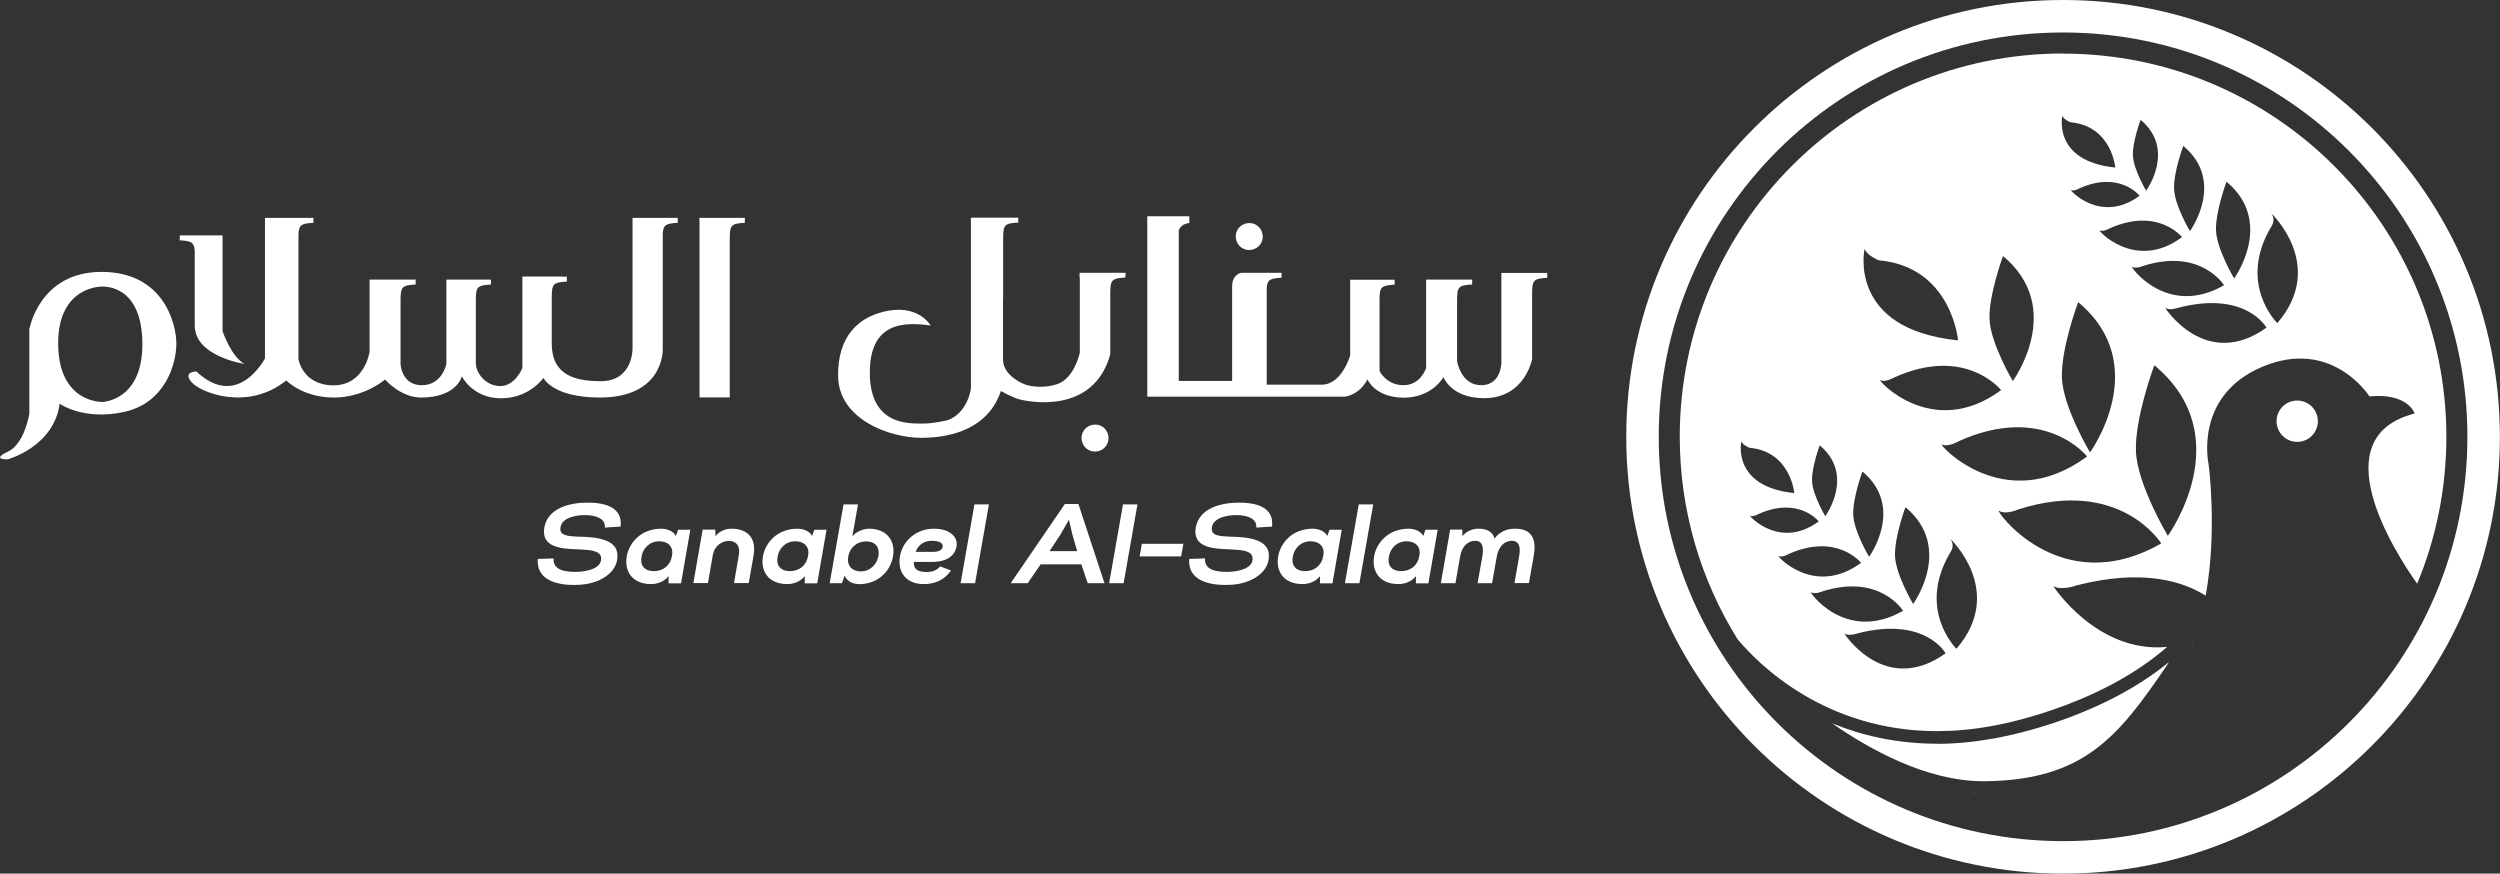 <?xml version="1.0" encoding="UTF-8"?>
<svg id="Layer_2" xmlns="http://www.w3.org/2000/svg" viewBox="0 0 198.6 69.4">
  <rect x="0" y="0" width="198.6" height="69.4" fill="#333333" stroke="none"/>
  <defs>
    <style>
      .cls-1 {
        fill: #fff;
      }
    </style>
  </defs>
  <g id="Layer_1-2" data-name="Layer_1">
    <g>
      <path class="cls-1" d="M184.13,33.46c0-.91-.73-1.64-1.64-1.64s-1.64.73-1.64,1.64.73,1.64,1.64,1.64,1.64-.73,1.64-1.64Z"/>
      <path class="cls-1" d="M163.89,0c-19.16,0-34.7,15.54-34.7,34.7s15.54,34.7,34.7,34.7,34.7-15.54,34.7-34.7S183.06,0,163.89,0ZM163.89,66.82c-17.74,0-32.12-14.38-32.12-32.12S146.16,2.58,163.89,2.58s32.12,14.38,32.12,32.12-14.38,32.12-32.12,32.12Z"/>
      <g>
        <path class="cls-1" d="M119.27,21.67v.39h0v6.75s0,1.79-1.61,1.79-1.91-1.91-1.91-1.91v-.66h0v-4.14c0-1.14.12-1.22,1.2-1.29v-.39h-3.66v.39s0,0,0,0v6.63s-.42,1.37-1.79,1.37-1.91-1.13-1.91-1.13v-5.67s0,0,0,0c0-1.03.15-1.12,1.2-1.19v-.39h-3.53v6.01s-.66,2.33-2.27,2.33h-4.36v-7.7h0c.05-.67.29-.74,1.18-.8v-.39h-2.88s-.33,0-.33,0c0,0-.72.12-.72,1.07v7.52h-4.24v-11.94s.12-.54.84-.6v-.54h-3.34v14.33h15.72s1.12-.12,1.77-1.37c0,0,.61,1.45,2.88,1.45s3.16-1.63,3.16-1.63c0,0,.6,1.67,3.22,1.67,3.26,0,3.82-3.11,3.82-3.11v-1.02h0v-4.14c0-1.14.12-1.22,1.2-1.29v-.39h-3.66Z"/>
        <path class="cls-1" d="M89.42,21.81v-.14h-3.66v.39s.01,0,.02,0v5.96s-.43,2.08-1.84,2.51c-1.44.44-2.54,0-2.54,0,0,0-1.72-.62-1.72-1.98v-4.77h.01v-4.81c0-1.14.12-1.22,1.2-1.29v-.39h-3.66v.02h-.1v13.53s-.2,1.92-1.84,2.54c0,0-1.26.3-2.09.27-.89-.03-4.04.21-4.1-3.92-.06-4.12,2.66-4.18,4.83-3.87,0,0-.88-1.58-3.28-1.19-2.4.4-4.12,2-4.07,5.23.05,3.39,4.04,4.88,6.61,4.88s5.36-.84,6.32-3.72c0,0,.87.51,1.53.68.63.16,5.83,1.24,7.16-3.59h0v-4.81c0-1.14.12-1.22,1.2-1.29v-.23l.06-.02h-.06Z"/>
        <path class="cls-1" d="M15.32,19.39c.09.12.14.3.15.57v5.9c0,2.47,3.96,3.05,3.96,3.05-1.04-.52-1.75-2.6-1.75-2.6v-7.4h0s0-.21,0-.21h-3.4v.39c.5.03.78.07.96.21.03.03.06.06.08.08Z"/>
        <path class="cls-1" d="M55.57,17.42v14.15h2.4v-7.77h0v-4.81c0-1.14.12-1.22,1.2-1.29v-.39h-3.61v.13Z"/>
        <path class="cls-1" d="M50.25,17.49v10.19s.06,2.6-2.53,2.6c-2.01,0-3.89-.46-3.89-2.99v-3.63c0-1.14.12-1.22,1.2-1.29v-.39h-.47s.07-.01.11-.01h-3.17v7.27s-.58,1.43-1.75,1.43-1.95-1.04-1.95-1.82v-5.1c.01-1,.16-1.08,1.2-1.15v-.39h-3.54v.39s0,0,0,0v6.31s-.32,1.69-1.95,1.69-1.69-1.69-1.69-1.69v-5.22c.02-.94.18-1.03,1.2-1.09v-.39h-3.66v.22h0v5.52s-.39,2.66-2.86,2.66-2.79-2.08-2.79-2.08v-9.92c.04-.78.25-.85,1.19-.91v-.39h-3.85v.39h0v10.77s-2.14,4.15-5.45,1.04c0,0-1.1,0-.39.84.71.84,4.48,2.34,7.53-.13,0,0,1.3,1.36,3.76,1.36s4.09-1.43,4.09-1.43c0,0,1.23,1.43,2.86,1.43,2.86,0,3.24-1.69,3.24-1.69,0,0,.84,1.75,3.11,1.75s3.37-1.62,3.37-1.62c0,0,.71,1.56,4.48,1.56,5.13,0,5-3.83,5-3.83v-9.22c.05-.69.28-.77,1.19-.83v-.39h-3.59v.19Z"/>
        <path class="cls-1" d="M8.06,21.6c-4.95,0-5.73,4.56-5.73,4.56v6.7s-.36,2.4-1.72,3.03c-1.36.64,0,.6,0,.6,0,0,3.67-.99,4.13-4.42,0,0,1.91,1.38,5.17.64,3.26-.74,4.1-3.86,4.1-5.41s-.99-5.7-5.94-5.7ZM8.16,31.93s-3.54.14-3.54-4.67c0-4.5,3.4-4.49,3.4-4.49,0,0,3.29-.36,3.29,4.58,0,4.48-3.15,4.58-3.15,4.58Z"/>
        <path class="cls-1" d="M86.84,33.74c-.59.08-1,.62-.91,1.21.08.59.62,1,1.21.91.59-.08,1-.62.91-1.21-.08-.59-.62-1-1.21-.91Z"/>
        <path class="cls-1" d="M99.39,19.85c.59-.08,1-.62.91-1.21-.08-.59-.62-1-1.21-.91-.59.08-1,.62-.91,1.21.08.59.62,1,1.21.91Z"/>
      </g>
      <g>
        <path class="cls-1" d="M154.25,62.66c.18.04.37.07.56.11-.19-.04-.37-.07-.56-.11Z"/>
        <path class="cls-1" d="M153.15,62.38c.18.05.35.09.53.14-.18-.05-.35-.09-.53-.14Z"/>
        <path class="cls-1" d="M152.07,62.03c.17.06.34.11.51.17-.17-.05-.34-.11-.51-.17Z"/>
        <path class="cls-1" d="M151.01,61.63c.16.07.33.13.49.19-.16-.06-.33-.12-.49-.19Z"/>
        <path class="cls-1" d="M153.87,59.08c-3.24,0-6.01-.67-8.33-1.62,2.96,2.06,7.51,4.6,12.01,4.6h.1c7.88-.07,10.63-3.53,14.47-9.18.06-.09.12-.19.18-.28-5.8,4.73-13.6,6.01-13.95,6.07-1.5.27-3.01.42-4.48.42Z"/>
        <path class="cls-1" d="M142.77,56.62s.01.01.02.02c.11.09.23.18.34.27-.13-.1-.25-.2-.36-.29Z"/>
        <path class="cls-1" d="M155.36,62.88c.19.03.39.05.58.07-.19-.02-.39-.04-.58-.07Z"/>
        <path class="cls-1" d="M149.98,61.18c.16.07.31.14.47.21-.16-.07-.32-.14-.47-.21Z"/>
        <path class="cls-1" d="M156.48,63.01c.2.02.4.02.6.03-.2,0-.4,0-.6-.03Z"/>
        <path class="cls-1" d="M145.84,58.86c-.16-.11-.32-.21-.48-.32.16.11.32.21.48.32Z"/>
        <path class="cls-1" d="M147.08,59.64c.15.09.3.18.46.27-.15-.09-.31-.18-.46-.27Z"/>
        <path class="cls-1" d="M173.76,52.01c-.06.11-.11.23-.17.34.06-.11.11-.23.17-.34Z"/>
        <path class="cls-1" d="M145.07,58.34c-.17-.12-.34-.24-.5-.35.16.12.33.23.5.35Z"/>
        <path class="cls-1" d="M174.14,51.15c.03-.07.07-.14.09-.21,0,0,0,0-.01,0-.03.07-.05.14-.08.21Z"/>
        <path class="cls-1" d="M163.89,4.25c-16.82,0-30.45,13.63-30.45,30.45,0,5.91,1.69,11.42,4.6,16.09,1.6,1.91,6.89,7.29,15.83,7.29,1.36,0,2.8-.12,4.32-.4,0,0,8.27-1.32,13.97-6.29-5.57.54-9.05-4.83-9.05-4.83.68.39,1.86-.06,1.86-.06,5.21-1.33,8.41-.34,10.25.82.94-5.16.23-10.45.23-10.45,0,0-1.22-5.45,4.31-7.75,5.53-2.3,8.47,2.37,8.47,2.37,3.09-.29,3.59,1.36,3.59,1.36-7.36,1.88-1.69,10.85.2,13.52,1.49-3.59,2.32-7.53,2.32-11.66,0-16.82-13.63-30.45-30.45-30.45ZM176.87,14.43c3.86,3.22.61,7.69.61,7.69,0,0-1.37-2.3-1.44-3.79-.06-1.5.83-3.89.83-3.89ZM165.09,24c5.99,5,.94,11.94.94,11.94,0,0-2.13-3.57-2.23-5.9-.1-2.33,1.29-6.04,1.29-6.04ZM164.53,15.1c.23.11.62-.12.62-.12,3.22-1.46,4.82.57,4.82.57-3.14,2.32-5.66-.56-5.44-.45ZM166.8,18.3c.27.14.75-.14.75-.14,3.87-1.75,5.79.68,5.79.68-3.77,2.79-6.81-.67-6.54-.54ZM169.38,21.19c.29.19.86-.06.86-.06,4.59-1.47,6.44,1.53,6.44,1.53-4.62,2.65-7.59-1.66-7.3-1.47ZM173.44,11.59c3.4,2.84.53,6.77.53,6.77,0,0-1.21-2.02-1.26-3.34-.06-1.32.73-3.43.73-3.43ZM170.05,9.52c2.83,2.36.44,5.63.44,5.63,0,0-1-1.68-1.05-2.78-.05-1.1.61-2.85.61-2.85ZM163.83,9.2c.1.29.64.51.64.51,3.28.29,3.57,3.6,3.57,3.6-5.01-.51-4.21-4.11-4.21-4.11ZM159.12,20.34c4.99,4.16.78,9.93.78,9.93,0,0-1.77-2.97-1.85-4.9s1.07-5.03,1.07-5.03ZM149.37,30.2c.4.2,1.1-.21,1.1-.21,5.67-2.57,8.5,1,8.5,1-5.54,4.09-9.99-.99-9.59-.79ZM151.98,47.98s-1.37-2.3-1.44-3.8c-.06-1.5.83-3.89.83-3.89,3.86,3.22.61,7.69.61,7.69ZM148.13,19.78c.17.51,1.12.9,1.12.9,5.79.51,6.3,6.36,6.3,6.36-8.83-.9-7.43-7.26-7.43-7.26ZM147.95,37.46c3.4,2.84.53,6.77.53,6.77,0,0-1.21-2.02-1.26-3.34s.73-3.43.73-3.43ZM144.56,35.38c2.83,2.36.44,5.63.44,5.63,0,0-1-1.68-1.05-2.78-.05-1.1.61-2.85.61-2.85ZM138.33,35.06c.1.29.64.51.64.51,3.28.29,3.57,3.6,3.57,3.6-5.01-.51-4.21-4.11-4.21-4.11ZM139.04,40.97c.23.11.62-.12.62-.12,3.22-1.46,4.82.57,4.82.57-3.14,2.32-5.66-.56-5.44-.45ZM141.3,44.17c.27.14.75-.14.75-.14,3.87-1.75,5.79.68,5.79.68-3.77,2.79-6.81-.67-6.54-.54ZM143.88,47.05c.29.19.86-.06.86-.06,4.59-1.47,6.44,1.53,6.44,1.53-4.62,2.65-7.59-1.66-7.3-1.47ZM146.53,50.34c.38.22,1.05-.03,1.05-.03,5.36-1.37,6.98,1.59,6.98,1.59-4.82,3.44-8.04-1.56-8.04-1.56ZM155.42,51.54s-3.23-3.16-.43-7.75c0,0,.33-.5-.07-1,0,0,4.45,4.16.5,8.75ZM154.26,35.31c.48.24,1.32-.25,1.32-.25,6.82-3.09,10.22,1.2,10.22,1.2-6.66,4.92-12.01-1.19-11.53-.95ZM158.81,40.58c.51.34,1.52-.11,1.52-.11,8.1-2.59,11.36,2.7,11.36,2.7-8.16,4.67-13.39-2.93-12.88-2.59ZM172.21,42.56s-2.42-4.05-2.53-6.69c-.11-2.64,1.46-6.86,1.46-6.86,6.81,5.68,1.07,13.56,1.07,13.56ZM172.02,24.47c.38.22,1.05-.03,1.05-.03,5.36-1.37,6.98,1.59,6.98,1.59-4.82,3.44-8.04-1.56-8.04-1.56ZM180.91,25.67s-3.23-3.16-.43-7.75c0,0,.33-.5-.07-1,0,0,4.45,4.16.5,8.75Z"/>
        <path class="cls-1" d="M146.2,59.1c.15.1.31.2.47.29-.16-.1-.32-.2-.47-.29Z"/>
        <path class="cls-1" d="M148.98,60.7c.15.08.31.15.46.23-.15-.08-.31-.15-.46-.23Z"/>
        <path class="cls-1" d="M148.01,60.18c.15.08.3.16.46.25-.15-.08-.31-.16-.46-.25Z"/>
        <path class="cls-1" d="M143.72,57.36c-.19-.14-.38-.29-.55-.42.17.14.36.28.55.42Z"/>
        <path class="cls-1" d="M144.37,57.84c-.18-.13-.36-.26-.53-.39.17.13.35.26.53.39Z"/>
      </g>
      <g>
        <path class="cls-1" d="M43.98,44.36c-.08.96.97,1.07,1.77,1.07.48,0,1.79-.12,1.98-.85.21-.83-.79-.89-1.64-.93l-.41-.02c-1.16-.05-2.7-.18-2.44-1.72.29-1.59,2.06-1.96,3.33-1.98,1.31-.02,2.92.27,2.73,1.9l-1.25.08c.08-.85-1.04-1.01-1.64-.99-.51,0-1.77.14-1.89.99-.09.65.6.68,1.35.72,1.73.02,3.4.26,3.16,1.81-.16,1.1-1.3,1.75-2.4,1.95-.3.05-.64.08-1.04.08-1.35,0-3-.39-2.87-2.07l1.26-.04Z"/>
        <path class="cls-1" d="M53.11,46.33v-.56c-.38.48-.96.63-1.38.63-1.58,0-2.14-1.1-1.94-2.21.19-1.09,1.15-2.19,2.74-2.19.45,0,.98.19,1.16.58l.18-.5h.97l-.74,4.26h-.99ZM50.97,44.18c-.15.72.2,1.19.98,1.19s1.31-.51,1.42-1.16l.02-.09c.12-.66-.29-1.12-1.02-1.12-.8,0-1.29.59-1.4,1.18Z"/>
        <path class="cls-1" d="M55.83,42.07h.99l.02.52c.3-.39.8-.58,1.22-.59,1.05-.02,2.09.5,1.8,2.15l-.38,2.17h-1.17l.38-2.2c.15-.84-.28-1.14-.77-1.15-.54,0-1.15.33-1.3,1.15l-.38,2.2h-1.16l.74-4.26Z"/>
        <path class="cls-1" d="M63.93,46.33v-.56c-.38.48-.96.63-1.38.63-1.58,0-2.14-1.1-1.94-2.21.19-1.09,1.15-2.19,2.74-2.19.45,0,.98.19,1.16.58l.18-.5h.97l-.74,4.26h-.99ZM61.78,44.18c-.15.72.2,1.19.98,1.19s1.31-.51,1.42-1.16l.02-.09c.12-.66-.29-1.12-1.02-1.12-.8,0-1.29.59-1.4,1.18Z"/>
        <path class="cls-1" d="M65.91,46.33l1.1-6.26h1.15l-.45,2.54c.31-.38.87-.61,1.33-.61,1.41,0,2.12.97,1.9,2.2-.18,1.05-1.03,2.1-2.5,2.2-.55.04-1.09-.13-1.35-.66l-.21.59h-.97ZM69.78,44.2c.11-.64-.16-1.19-.96-1.19s-1.33.54-1.44,1.22c-.12.66.27,1.16,1,1.16.8,0,1.3-.63,1.39-1.19Z"/>
        <path class="cls-1" d="M75.54,45.33c-.61.85-1.4,1.07-2.18,1.07-1.31,0-2.09-.89-1.87-2.2.23-1.31,1.36-2.2,2.69-2.2s1.93.69,1.81,1.41c-.13.7-.72,1.23-1.97,1.23h-1.42c-.05.72.54.8,1.03.8.39,0,.8-.11,1.05-.45l.87.33ZM74.11,43.84c.58,0,.74-.21.78-.42.04-.24-.22-.46-.87-.46-.59,0-1.06.29-1.28.88h1.37Z"/>
        <path class="cls-1" d="M77.46,46.33h-1.15l1.1-6.26h1.15l-1.1,6.26Z"/>
        <path class="cls-1" d="M85.9,44.83h-3.23l-1.03,1.5h-1.35l4.3-6.29h1.08l2.07,6.29h-1.33l-.51-1.5ZM84.92,41.29l-.67,1.16-.87,1.33h2.19l-.39-1.35-.26-1.14Z"/>
        <path class="cls-1" d="M89.26,46.33h-1.15l1.1-6.26h1.15l-1.1,6.26Z"/>
        <path class="cls-1" d="M90.71,43.2h3.3l-.18,1h-3.3l.18-1Z"/>
        <path class="cls-1" d="M95.73,44.36c-.08.96.97,1.07,1.77,1.07.48,0,1.79-.12,1.98-.85.21-.83-.79-.89-1.64-.93l-.41-.02c-1.16-.05-2.7-.18-2.44-1.72.29-1.59,2.06-1.96,3.33-1.98,1.31-.02,2.92.27,2.73,1.9l-1.25.08c.08-.85-1.04-1.01-1.64-.99-.51,0-1.77.14-1.89.99-.09.65.6.68,1.35.72,1.73.02,3.4.26,3.16,1.81-.16,1.1-1.3,1.75-2.4,1.95-.3.05-.64.08-1.04.08-1.35,0-3-.39-2.87-2.07l1.26-.04Z"/>
        <path class="cls-1" d="M104.86,46.33v-.56c-.38.48-.96.63-1.38.63-1.58,0-2.14-1.1-1.94-2.21.19-1.09,1.15-2.19,2.74-2.19.45,0,.98.19,1.16.58l.18-.5h.97l-.74,4.26h-.99ZM102.71,44.18c-.15.72.2,1.19.98,1.19s1.31-.51,1.42-1.16l.02-.09c.12-.66-.29-1.12-1.02-1.12-.8,0-1.29.59-1.4,1.18Z"/>
        <path class="cls-1" d="M107.99,46.33h-1.15l1.1-6.26h1.15l-1.1,6.26Z"/>
        <path class="cls-1" d="M112.48,46.33v-.56c-.38.48-.96.63-1.38.63-1.58,0-2.14-1.1-1.94-2.21.19-1.09,1.15-2.19,2.74-2.19.45,0,.98.19,1.16.58l.18-.5h.97l-.74,4.26h-.99ZM110.34,44.18c-.15.72.2,1.19.98,1.19s1.31-.51,1.42-1.16l.02-.09c.12-.66-.29-1.12-1.02-1.12-.8,0-1.29.59-1.4,1.18Z"/>
        <path class="cls-1" d="M115.2,42.07h.97v.52c.34-.41.84-.6,1.31-.59.61,0,1.14.25,1.24.79.38-.53.97-.78,1.56-.79,1.06-.02,1.86.43,1.56,2.15l-.38,2.17h-1.15l.38-2.18c.14-.86-.11-1.17-.58-1.18-.64,0-1.07.51-1.2,1.22l-.38,2.15h-1.15l.38-2.15c.15-.86-.08-1.21-.55-1.22-.53,0-1.06.34-1.22,1.26l-.37,2.11h-1.16l.74-4.26Z"/>
      </g>
    </g>
  </g>
</svg>